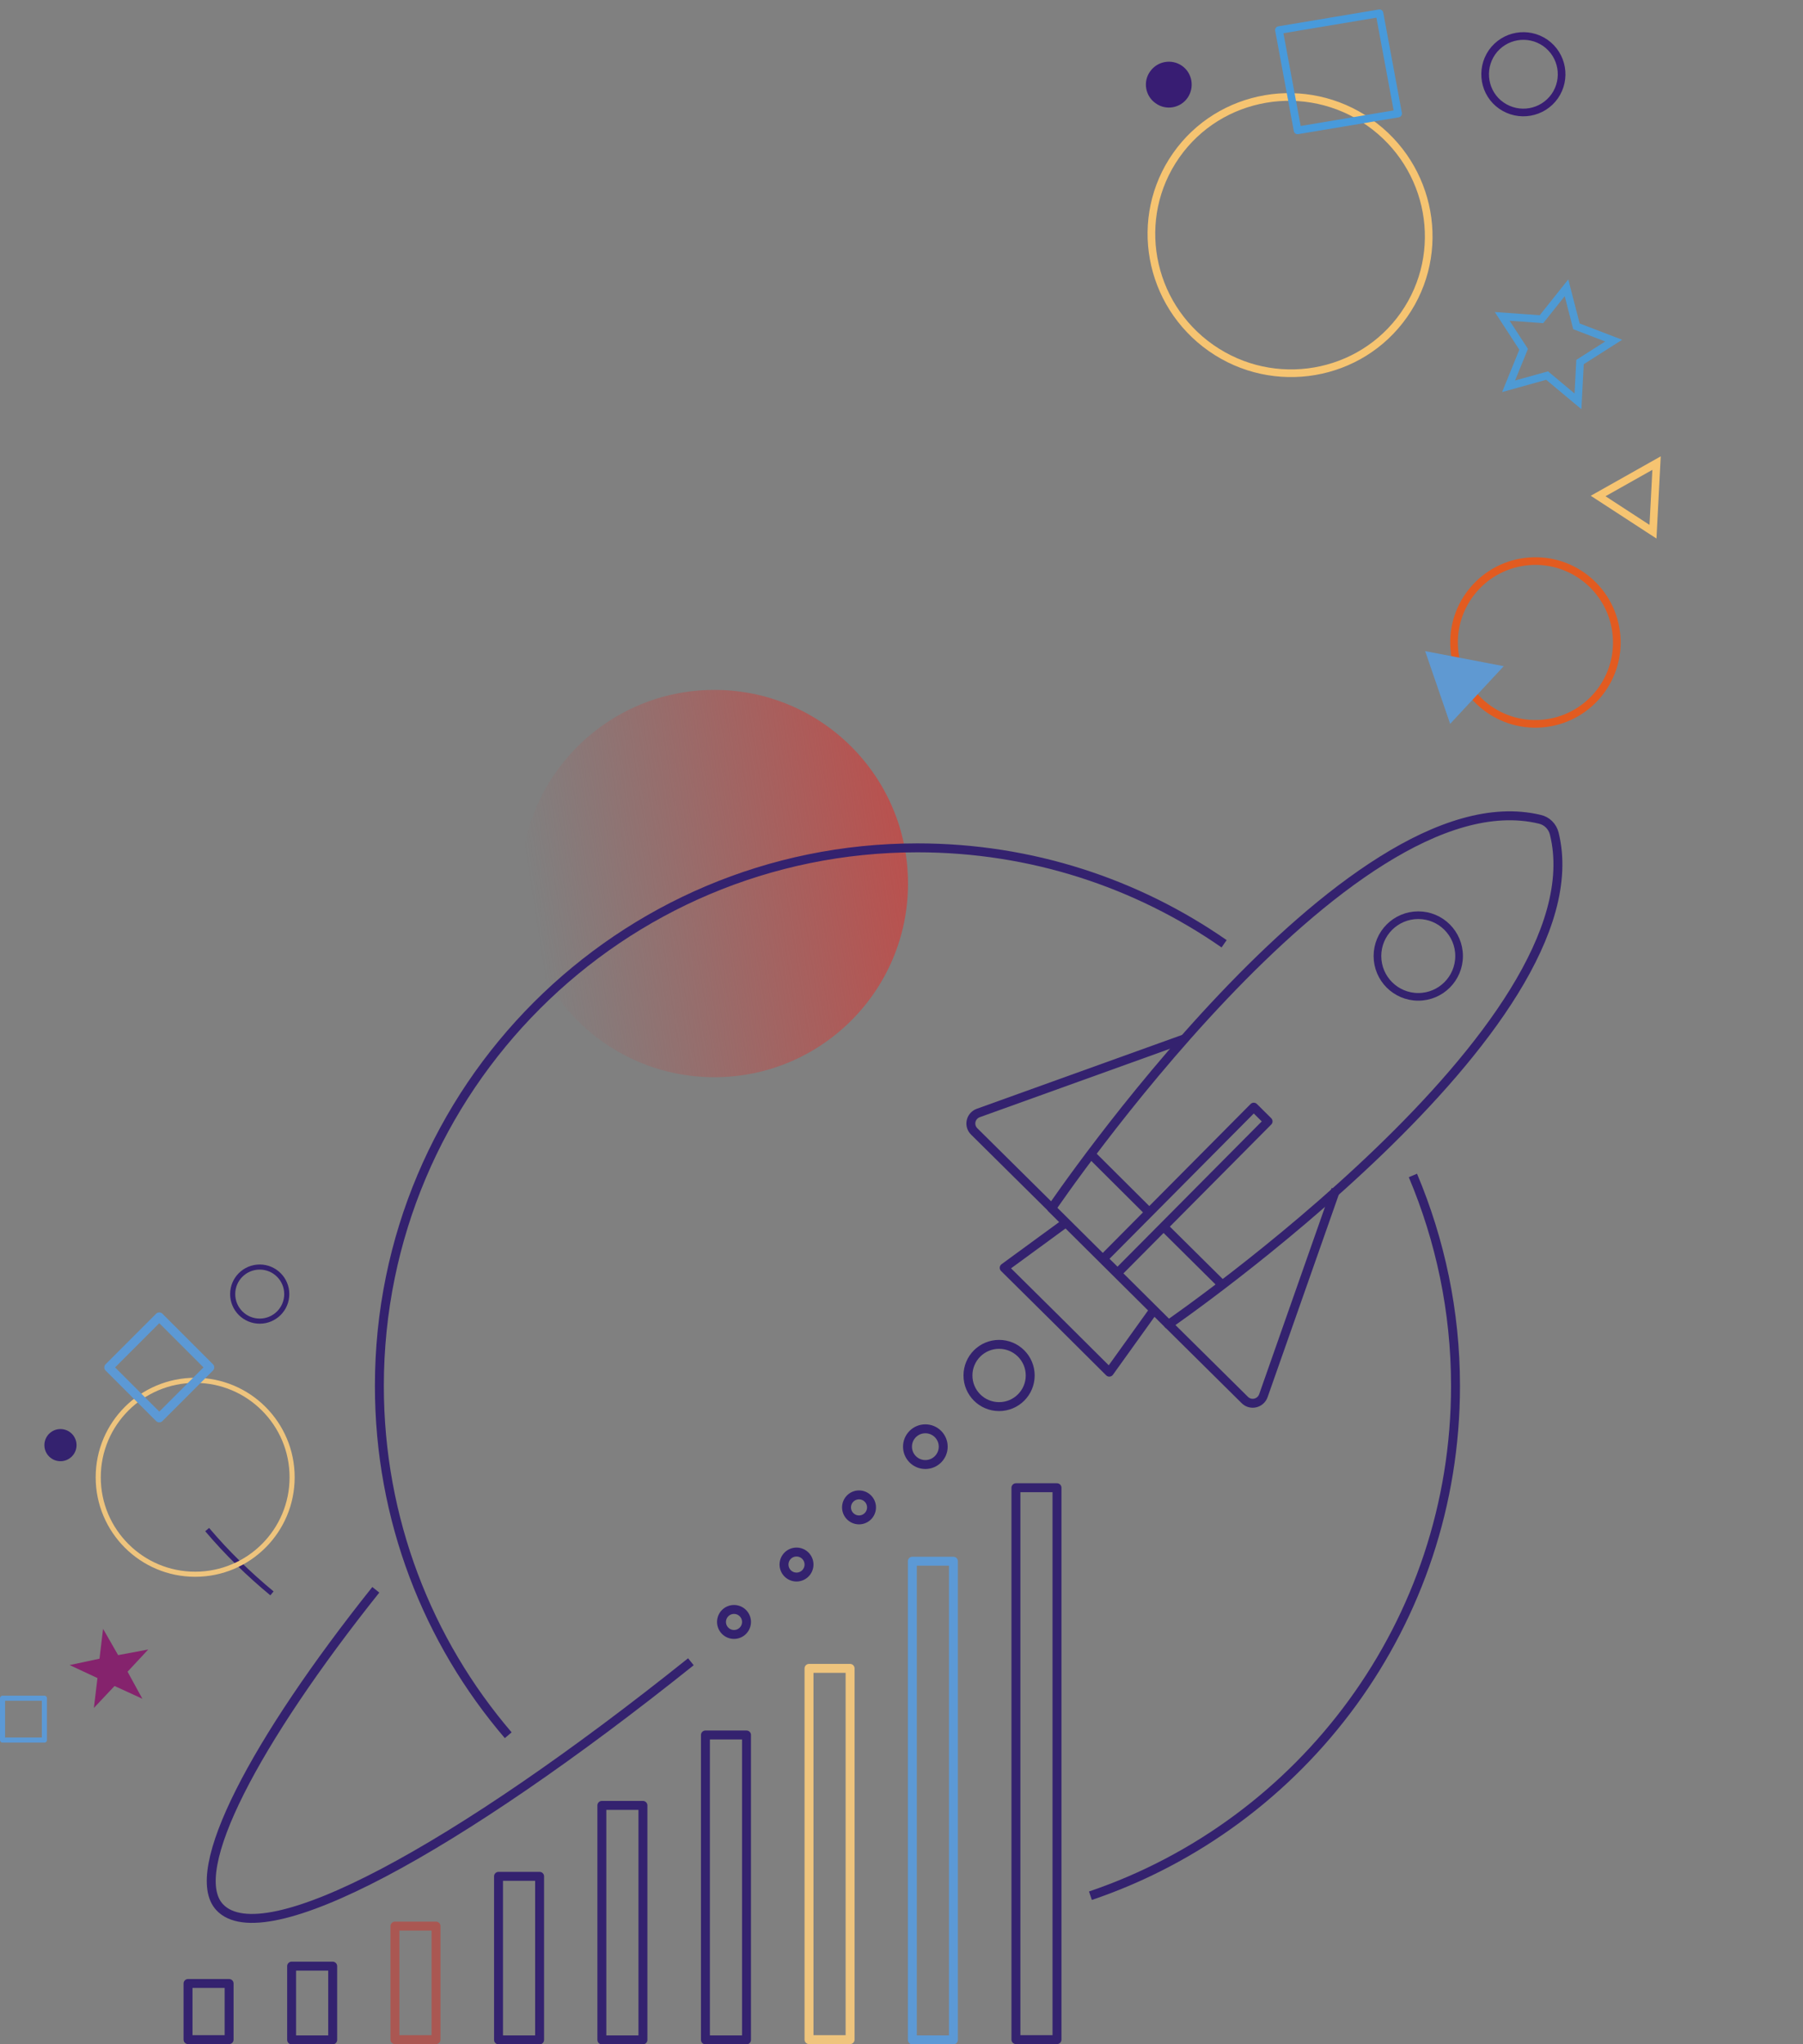 <?xml version="1.0" encoding="utf-8"?>
<!-- Generator: Adobe Illustrator 25.2.3, SVG Export Plug-In . SVG Version: 6.00 Build 0)  -->
<svg version="1.1" id="Layer_1" xmlns="http://www.w3.org/2000/svg" xmlns:xlink="http://www.w3.org/1999/xlink" x="0px" y="0px"
	 viewBox="0 0 706.7 801.2" style="enable-background:new 0 0 706.7 801.2;" xml:space="preserve">
<rect x="0" y="0" width="706.7" height="801.2" fill="#808080" stroke="none"/>
<style type="text/css">
	.st0{fill:url(#SVGID_1_);}
	.st1{fill:none;stroke:#34226F;stroke-width:3.5;stroke-linejoin:round;stroke-miterlimit:10;}
	.st2{fill:none;stroke:#34226F;stroke-width:2;stroke-linejoin:round;stroke-miterlimit:10;}
	.st3{fill:none;stroke:#FFFFFF;stroke-width:3.5;stroke-linejoin:round;stroke-miterlimit:10;}
	.st4{fill:none;stroke:#34226F;stroke-width:3;stroke-linejoin:round;stroke-miterlimit:10;}
	.st5{fill:none;stroke:#AA5752;stroke-width:3.5;stroke-linejoin:round;stroke-miterlimit:10;}
	.st6{fill:none;stroke:#EEC47D;stroke-width:3.5;stroke-linejoin:round;stroke-miterlimit:10;}
	.st7{fill:none;stroke:#5C99D5;stroke-width:3.5;stroke-linejoin:round;stroke-miterlimit:10;}
	.st8{fill:none;stroke:#5C99D5;stroke-width:2;stroke-linejoin:round;stroke-miterlimit:10;}
	.st9{fill:#34226F;}
	.st10{fill:none;stroke:#EEC47D;stroke-width:2;stroke-linejoin:round;stroke-miterlimit:10;}
	.st11{fill:none;stroke:#5C99D5;stroke-width:3.5;stroke-linejoin:round;stroke-miterlimit:10;}
	.st12{fill:none;stroke:#381D73;stroke-width:3;stroke-linejoin:round;}
	.st13{fill-rule:evenodd;clip-rule:evenodd;fill:#381D73;}
	.st14{fill:none;stroke:#F6C471;stroke-width:3;stroke-linejoin:round;}
	.st15{fill:none;stroke:#489ADB;stroke-width:3;stroke-linejoin:round;}
	.st16{fill:#85236D;}
	.st17{fill:none;stroke:#F6C471;stroke-width:3;stroke-miterlimit:10;}
	.st18{fill:none;stroke:#4E9AD4;stroke-width:3;stroke-miterlimit:10;}
	.st19{fill:none;stroke:#E25B20;stroke-width:3;stroke-linejoin:round;stroke-miterlimit:10.001;}
	.st20{fill:#5F99D2;}
</style>
<g>
	
		<linearGradient id="SVGID_1_" gradientUnits="userSpaceOnUse" x1="527.564" y1="1401.709" x2="679.388" y2="1401.709" gradientTransform="matrix(0.988 -0.153 -0.153 -0.988 -101.753 1823.863)">
		<stop  offset="2.996442e-02" style="stop-color:#B9514E;stop-opacity:0"/>
		<stop  offset="1" style="stop-color:#B9514E"/>
	</linearGradient>
	<circle class="st0" cx="280" cy="346.3" r="75.9"/>
	<path class="st1" d="M199.2,680.1c-31.5-36.8-50.5-84.6-50.5-136.9c0-116.5,94.4-210.9,210.9-210.9c44.7,0,86.1,13.9,120.2,37.6"/>
	<path class="st2" d="M106.6,624.5c-9.2-7.6-17.7-15.9-25.4-25"/>
	<path class="st3" d="M359.6,754.1"/>
	<path class="st1" d="M427.4,743c83.2-28.2,143.1-107,143.1-199.8c0-29.3-6-57.1-16.7-82.5"/>
	<g>
		<path class="st1" d="M458,519.1c0,0,169.9-117,151.2-192.4c-0.7-2.8-2.9-5-5.7-5.6c-75.6-18.2-191.3,152.5-191.3,152.5L458,519.1z
			"/>
		<polyline class="st1" points="452.3,513.4 434.8,537.8 414.2,517.3 393.6,496.9 417.8,479.2 		"/>
		<circle class="st4" cx="555.9" cy="374.7" r="16"/>
		<line class="st1" x1="427.5" y1="452.3" x2="450.3" y2="475"/>
		<line class="st1" x1="456.4" y1="481.1" x2="479.2" y2="503.7"/>
		<path class="st1" d="M464.1,407.2l-80.6,29c-3.1,1.1-4,5-1.6,7.3l30.3,30"/>
		<path class="st1" d="M523.6,466.2L495.2,547c-1.1,3.1-5,4-7.3,1.7l-30.3-30"/>
		
			<rect x="422.5" y="462.5" transform="matrix(0.705 -0.71 0.71 0.705 -193.824 467.277)" class="st1" width="83.7" height="7.9"/>
	</g>
	<g>
		<circle class="st1" cx="362.7" cy="567" r="7"/>
		<circle class="st1" cx="391.6" cy="539.1" r="12.2"/>
		<circle class="st1" cx="336.7" cy="590.8" r="4.9"/>
		<circle class="st1" cx="312.2" cy="613.2" r="4.9"/>
		<circle class="st1" cx="287.7" cy="635.7" r="4.9"/>
	</g>
	<path class="st1" d="M270.8,651.3c-92.2,73.8-167.5,114.6-184.7,96.2c-13.1-14,13.9-65.1,61.2-124.4"/>
	<rect x="73.7" y="777.4" class="st1" width="16.1" height="22"/>
	<rect x="114.3" y="770.6" class="st1" width="16.1" height="28.9"/>
	<rect x="154.8" y="754.9" class="st5" width="16.1" height="44.5"/>
	<rect x="195.4" y="735.4" class="st1" width="16.1" height="64.1"/>
	<rect x="235.9" y="707.6" class="st1" width="16.1" height="91.9"/>
	<rect x="276.5" y="680" class="st1" width="16.1" height="119.5"/>
	<rect x="317.1" y="653.9" class="st6" width="16.1" height="145.5"/>
	<rect x="357.6" y="611.9" class="st7" width="16.1" height="187.6"/>
	<rect x="398.2" y="583.1" class="st1" width="16.1" height="216.3"/>
	<circle class="st2" cx="101.8" cy="507.2" r="10.6"/>
	<rect x="1" y="665.6" class="st8" width="16.4" height="16.4"/>
	<circle class="st9" cx="23.7" cy="566.4" r="6.3"/>
	<circle class="st10" cx="76.5" cy="579" r="38"/>
	<rect x="48.5" y="522" transform="matrix(0.707 -0.707 0.707 0.707 -360.711 201.166)" class="st11" width="28" height="28"/>
</g>
<g>
	<path class="st12" d="M584.8,20.5c4.8-6.8,14.1-8.4,20.9-3.7c6.8,4.8,8.4,14.1,3.7,20.9c-4.8,6.8-14.1,8.4-20.9,3.7
		C581.7,36.7,580.1,27.3,584.8,20.5L584.8,20.5z"/>
	<path class="st13" d="M465.5,38.3c-2.8,4.1-8.5,5.1-12.5,2.2c-4.1-2.8-5.1-8.5-2.2-12.5c0,0,0,0,0,0c2.9-4.1,8.5-5,12.5-2.2
		C467.3,28.6,468.3,34.2,465.5,38.3"/>
	<path class="st14" d="M461,60.9c17.1-24.4,51-30.2,75.6-13c24.7,17.3,30.8,51.1,13.7,75.5c-17.1,24.4-51,30.2-75.6,13
		C450,119.1,443.9,85.3,461,60.9z"/>
	<path class="st15" d="M548,44.5l-39.4,6.6l-7.3-39.3l39.4-6.6L548,44.5z"/>
</g>
<polygon class="st16" points="58.1,646.5 50,655.2 55.8,665.8 44.9,660.8 36.8,669.4 38.2,657.7 27.3,652.6 39,650.1 40.4,638.4 
	46.3,648.7 "/>
<polygon class="st17" points="647.9,208.4 626.4,194.4 649.3,181.5 "/>
<polygon class="st18" points="614,112.8 617.9,127.9 632.5,133.5 619.3,141.9 618.5,157.3 606.4,147.2 591.3,151.4 597.2,136.9 
	588.8,124 604.2,125.1 "/>
<ellipse transform="matrix(0.997 -7.790050e-02 7.790050e-02 0.997 -17.788 47.642)" class="st19" cx="601.8" cy="251.8" rx="31.9" ry="31.9"/>
<polygon class="st20" points="589.4,261.1 568.4,283.7 558.6,255.2 "/>
</svg>
